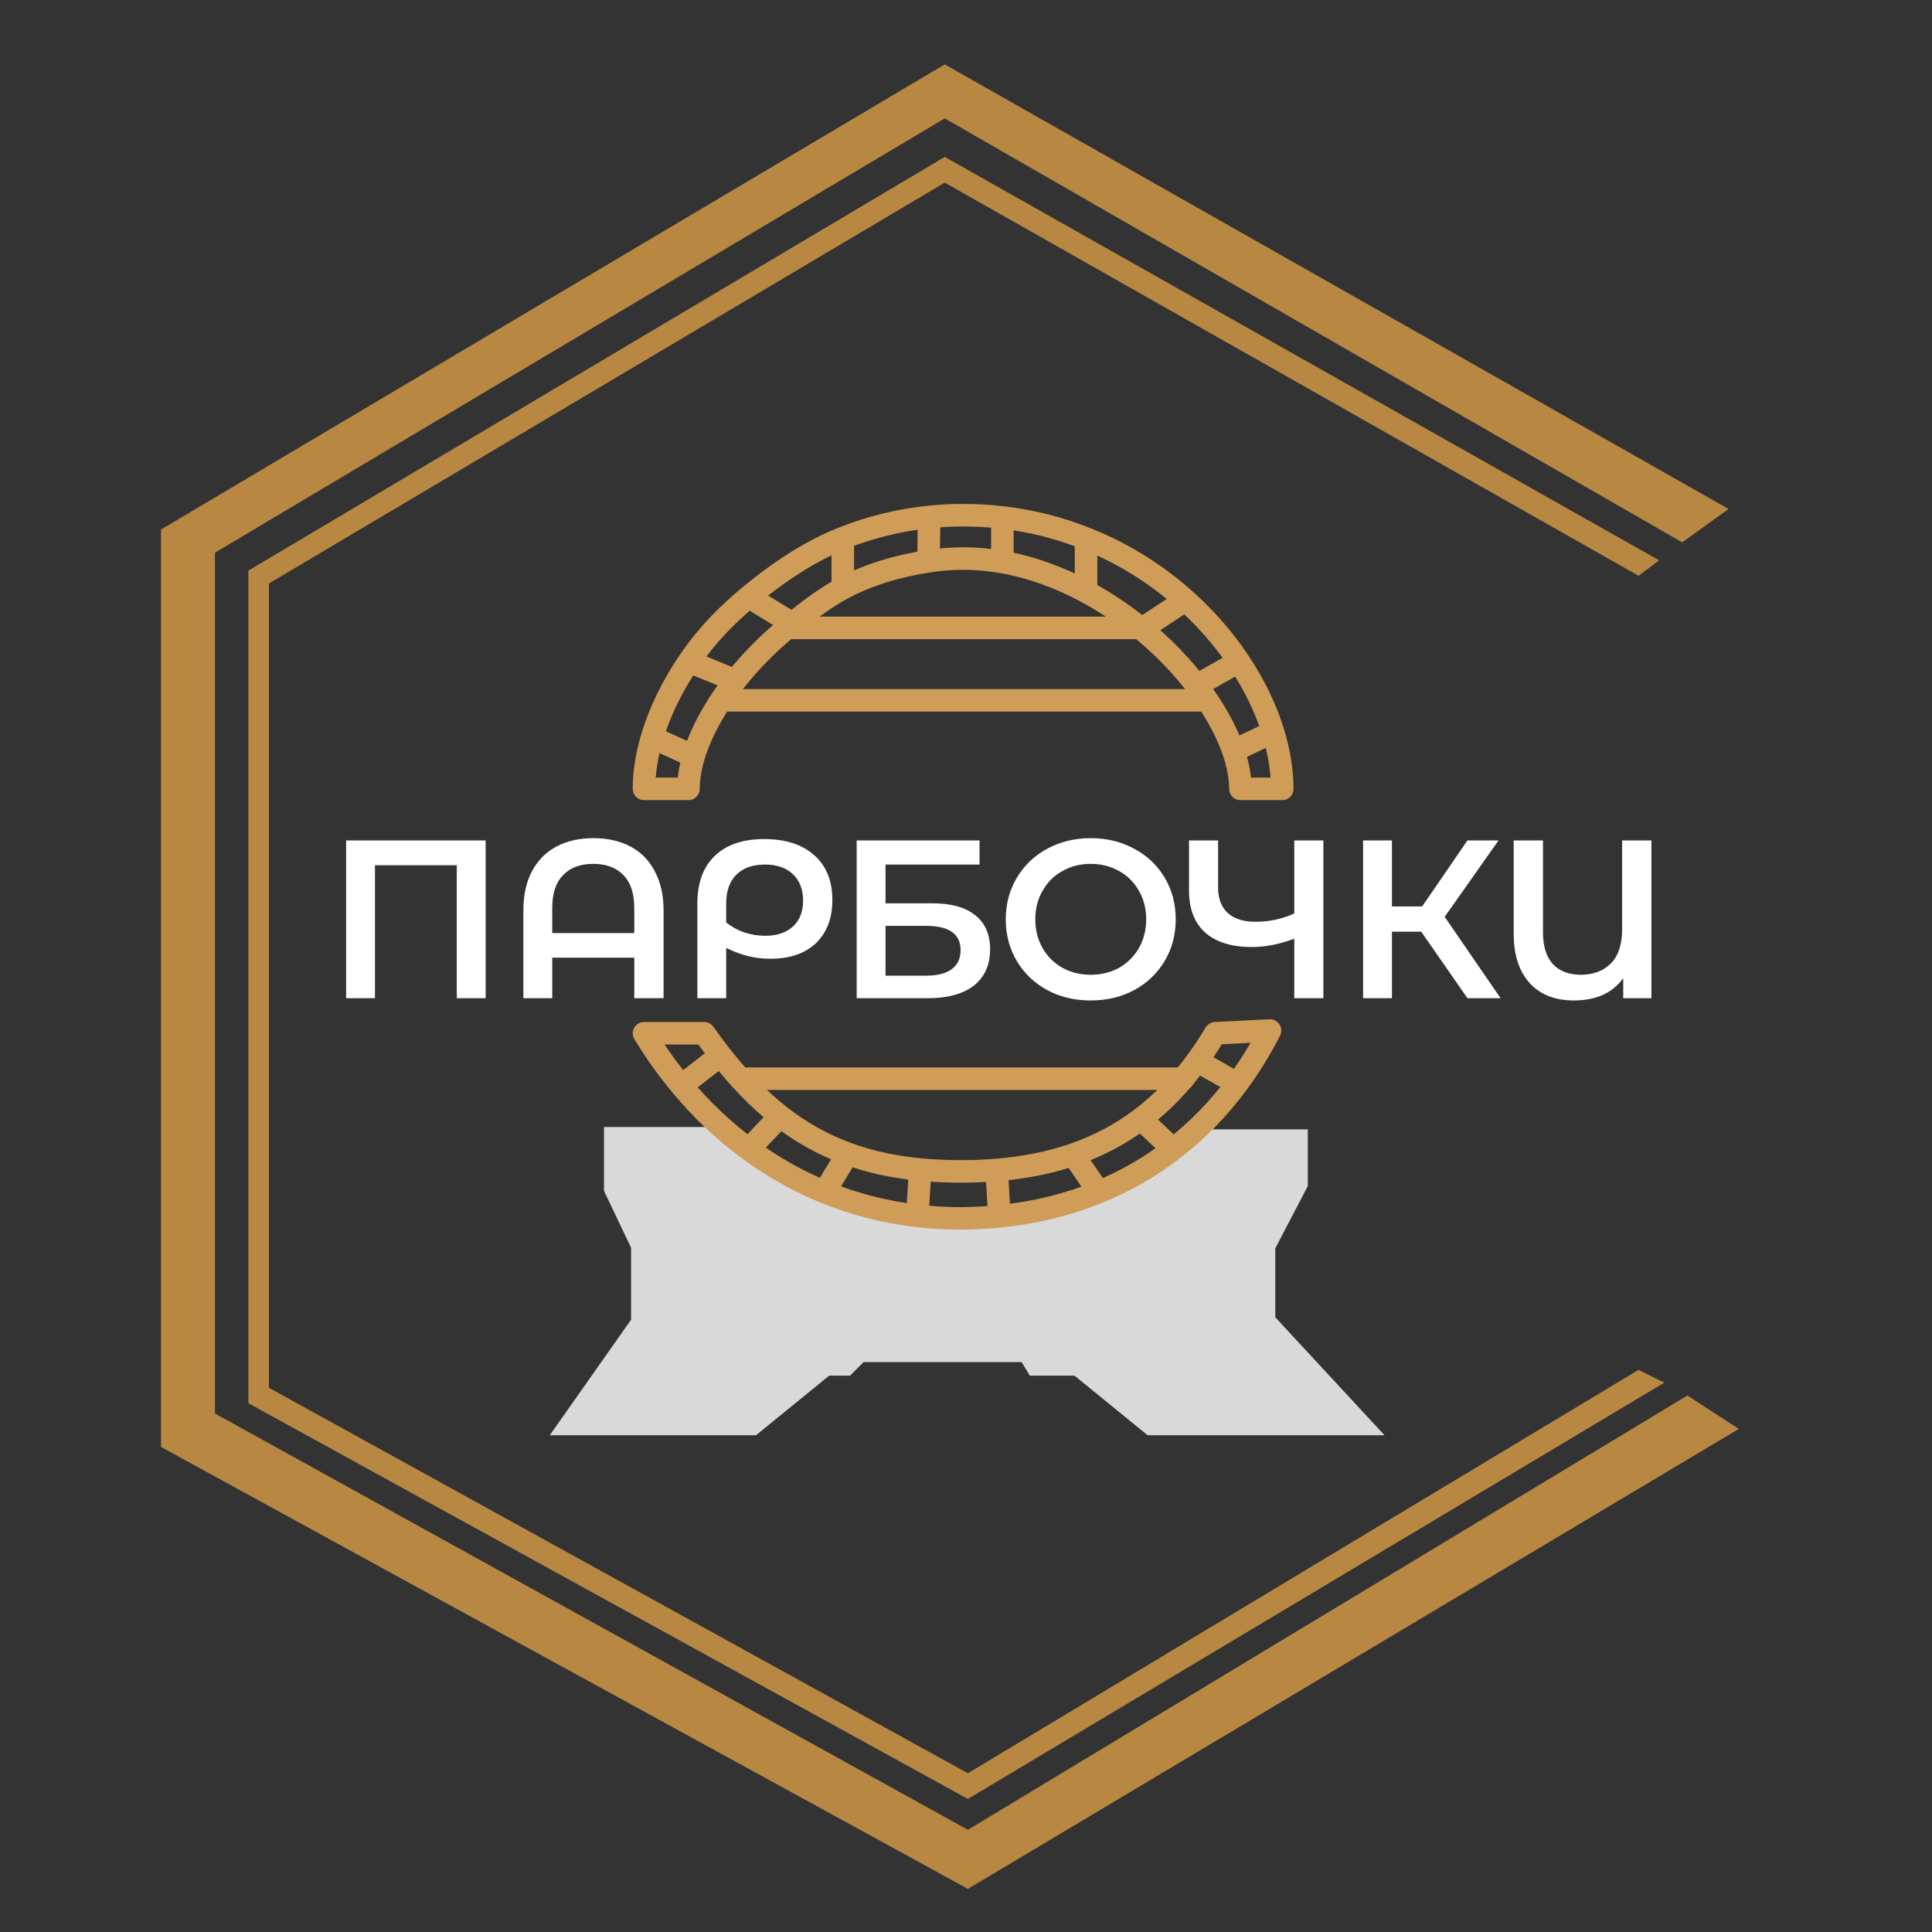 <?xml version="1.0" encoding="UTF-8"?> <svg xmlns="http://www.w3.org/2000/svg" width="60" height="60" viewBox="0 0 60 60" fill="none"><rect x="0" y="0" width="60" height="60" fill="#333333" stroke="none"/><path d="M54 44.376L52.404 43.339L30.059 56.826L6.676 43.897V17.163L29.34 3.676L52.244 16.844L53.681 15.806L29.34 2L5 16.445V44.935L30.059 58.661L54 44.376Z" fill="#B88843"></path><path d="M51.686 42.94L50.888 42.541L30.059 55.07L8.352 43.099V18.12L29.34 5.671L50.888 17.881L51.526 17.402L29.34 4.873L7.713 17.721V43.578L30.059 55.868L51.686 42.94Z" fill="#B88843"></path><path d="M23.123 43.573H19L20.599 41.301V38.524L19.757 36.757V36H21.777C24.478 38.194 26.518 38.879 30.093 39.186C33.655 38.643 35.527 38.175 37.75 36.073L39.615 36.073V36.589L38.605 38.524V41.301L40.709 43.573H35.997L33.725 41.722H33.136H32.547L32.294 41.301H26.404L25.984 41.722H25.395L23.123 43.573Z" fill="#D9D9D9" stroke="#D9D9D9" stroke-width="2"></path><path d="M20.25 22.9C20.085 23.453 20 23.993 20 24.498H21.381C21.381 24.182 21.437 23.841 21.543 23.486M20.25 22.9L21.543 23.486M20.25 22.9C20.482 22.122 20.869 21.317 21.396 20.544M21.543 23.486C21.753 22.787 22.156 22.033 22.708 21.301C22.75 21.245 22.793 21.189 22.837 21.133M26.174 16.712C25.21 17.095 24.338 17.669 23.574 18.272C23.464 18.359 23.355 18.447 23.249 18.535M26.174 16.712V18.272M26.174 16.712C27.002 16.383 27.899 16.153 28.854 16.054M26.174 18.272C27.006 17.829 27.906 17.575 28.837 17.43M26.174 18.272C25.619 18.567 25.094 18.972 24.609 19.366M28.854 16.054C29.199 16.018 29.551 16 29.91 16C30.326 16 30.733 16.024 31.129 16.07M28.854 16.054L28.837 17.43M28.837 17.43C29.191 17.375 29.549 17.346 29.91 17.346C30.32 17.346 30.727 17.384 31.129 17.454M31.129 17.454V16.07M31.129 17.454C32.036 17.613 32.913 17.938 33.728 18.376M31.129 16.07C32.055 16.177 32.924 16.404 33.728 16.724M35.453 19.534C34.958 19.128 34.418 18.757 33.847 18.44C33.807 18.418 33.768 18.397 33.728 18.376M35.453 19.534L36.815 18.638M35.453 19.534C36.834 20.667 37.871 22.071 38.302 23.32M36.815 18.638C36.005 17.912 35.05 17.285 33.972 16.824C33.892 16.79 33.81 16.756 33.728 16.724M36.815 18.638C37.467 19.221 38.024 19.869 38.475 20.544M37.14 21.301L38.475 20.544M38.475 20.544C38.951 21.256 39.31 21.999 39.536 22.731M38.302 23.32C38.445 23.735 38.521 24.133 38.521 24.498H39.821C39.821 23.932 39.724 23.336 39.536 22.731M38.302 23.32L39.536 22.731M24.609 19.366C24.561 19.404 24.515 19.442 24.468 19.481C23.847 19.988 23.296 20.552 22.837 21.133M24.609 19.366L23.249 18.535M23.249 18.535C22.625 19.057 22.081 19.606 21.625 20.222C21.546 20.328 21.47 20.436 21.396 20.544M22.837 21.133L21.396 20.544M33.728 16.724V18.376" stroke="#CF9D58" stroke-width="0.7" stroke-linecap="round" stroke-linejoin="round"></path><path d="M22.414 21.75H37.378M24.495 19.5H35.385" stroke="#CF9D58" stroke-width="0.7" stroke-linecap="round" stroke-linejoin="round"></path><path d="M23 33.5H36.75" stroke="#CF9D58" stroke-width="0.7" stroke-linecap="round"></path><path d="M22.377 32.774C22.206 32.556 22.037 32.328 21.868 32.089L20 32.089C20.34 32.651 20.728 33.199 21.163 33.719M22.377 32.774L21.163 33.719M22.377 32.774C22.97 33.529 23.577 34.155 24.228 34.663M21.163 33.719C21.767 34.442 22.463 35.112 23.25 35.692M24.228 34.663L23.25 35.692M24.228 34.663C24.875 35.167 25.564 35.553 26.325 35.83M23.25 35.692C23.961 36.217 24.746 36.669 25.603 37.02M26.325 35.83L25.603 37.02M26.325 35.83C27.01 36.08 27.753 36.242 28.575 36.321M25.603 37.02C26.488 37.383 27.451 37.64 28.49 37.76M28.575 36.321C28.979 36.36 29.403 36.379 29.848 36.379C30.23 36.379 30.598 36.364 30.952 36.335M28.575 36.321L28.49 37.76M28.49 37.76C28.929 37.811 29.382 37.837 29.848 37.838C30.257 37.834 30.653 37.812 31.037 37.774M30.952 36.335L31.037 37.774M30.952 36.335C31.823 36.264 32.611 36.104 33.329 35.858M31.037 37.774C32.172 37.66 33.199 37.399 34.123 37.021M33.329 35.858L34.123 37.021M33.329 35.858C34.109 35.59 34.804 35.22 35.43 34.749M34.123 37.021C34.98 36.671 35.748 36.22 36.431 35.693M35.43 34.749L36.431 35.693M35.43 34.749C36.083 34.258 36.659 33.656 37.176 32.947M36.431 35.693C37.202 35.099 37.863 34.407 38.422 33.654M37.176 32.947C37.373 32.677 37.562 32.391 37.743 32.089L39.441 32.004C39.15 32.576 38.811 33.13 38.422 33.654M37.176 32.947L38.422 33.654" stroke="#CF9D58" stroke-width="0.7" stroke-linejoin="round"></path><path d="M15.082 26.1V31H14.186V26.87H11.645V31H10.749V26.1H15.082ZM18.431 26.03C18.869 26.03 19.252 26.116 19.579 26.289C19.905 26.462 20.157 26.718 20.335 27.059C20.517 27.395 20.608 27.803 20.608 28.284V31H19.698V29.74H17.15V31H16.254V28.284C16.254 27.803 16.342 27.395 16.52 27.059C16.702 26.718 16.956 26.462 17.283 26.289C17.609 26.116 17.992 26.03 18.431 26.03ZM19.698 28.977V28.2C19.698 27.747 19.586 27.407 19.362 27.178C19.138 26.945 18.825 26.828 18.424 26.828C18.022 26.828 17.71 26.945 17.486 27.178C17.262 27.407 17.15 27.747 17.15 28.2V28.977H19.698ZM23.736 26.058C24.398 26.058 24.916 26.226 25.29 26.562C25.663 26.893 25.85 27.355 25.85 27.948C25.85 28.517 25.679 28.965 25.339 29.292C24.998 29.614 24.527 29.775 23.925 29.775C23.691 29.775 23.467 29.749 23.253 29.698C23.038 29.647 22.805 29.56 22.553 29.439V31H21.657V28.067C21.657 27.423 21.836 26.928 22.196 26.583C22.555 26.233 23.068 26.058 23.736 26.058ZM23.764 29.061C24.132 29.061 24.419 28.965 24.625 28.774C24.835 28.583 24.94 28.314 24.94 27.969C24.94 27.619 24.835 27.346 24.625 27.15C24.415 26.949 24.125 26.849 23.757 26.849C23.379 26.849 23.082 26.954 22.868 27.164C22.658 27.374 22.553 27.67 22.553 28.053V28.648C22.721 28.783 22.907 28.886 23.113 28.956C23.323 29.026 23.54 29.061 23.764 29.061ZM26.605 26.1H30.42V26.849H27.501V28.053H28.95C29.538 28.053 29.984 28.177 30.287 28.424C30.595 28.667 30.749 29.019 30.749 29.481C30.749 29.966 30.581 30.342 30.245 30.608C29.909 30.869 29.431 31 28.81 31H26.605V26.1ZM28.761 30.3C29.111 30.3 29.377 30.232 29.559 30.097C29.741 29.962 29.832 29.766 29.832 29.509C29.832 29.005 29.475 28.753 28.761 28.753H27.501V30.3H28.761ZM33.874 31.07C33.374 31.07 32.924 30.963 32.523 30.748C32.121 30.529 31.806 30.228 31.578 29.845C31.349 29.458 31.235 29.026 31.235 28.55C31.235 28.074 31.349 27.645 31.578 27.262C31.806 26.875 32.121 26.574 32.523 26.359C32.924 26.14 33.374 26.03 33.874 26.03C34.373 26.03 34.823 26.14 35.225 26.359C35.626 26.574 35.941 26.872 36.17 27.255C36.398 27.638 36.513 28.069 36.513 28.55C36.513 29.031 36.398 29.462 36.17 29.845C35.941 30.228 35.626 30.529 35.225 30.748C34.823 30.963 34.373 31.07 33.874 31.07ZM33.874 30.272C34.2 30.272 34.494 30.2 34.756 30.055C35.017 29.906 35.222 29.7 35.372 29.439C35.521 29.173 35.596 28.877 35.596 28.55C35.596 28.223 35.521 27.929 35.372 27.668C35.222 27.402 35.017 27.197 34.756 27.052C34.494 26.903 34.2 26.828 33.874 26.828C33.547 26.828 33.253 26.903 32.992 27.052C32.73 27.197 32.525 27.402 32.376 27.668C32.226 27.929 32.152 28.223 32.152 28.55C32.152 28.877 32.226 29.173 32.376 29.439C32.525 29.7 32.73 29.906 32.992 30.055C33.253 30.2 33.547 30.272 33.874 30.272ZM41.098 26.1V31H40.195V29.152C39.733 29.325 39.295 29.411 38.879 29.411C38.254 29.411 37.771 29.262 37.43 28.963C37.094 28.66 36.926 28.226 36.926 27.661V26.1H37.829V27.563C37.829 27.908 37.93 28.172 38.13 28.354C38.331 28.536 38.618 28.627 38.991 28.627C39.416 28.627 39.817 28.541 40.195 28.368V26.1H41.098ZM44.138 28.935H43.228V31H42.332V26.1H43.228V28.151H44.166L45.573 26.1H46.539L44.866 28.473L46.602 31H45.573L44.138 28.935ZM51.286 26.1V31H50.411V30.377C50.08 30.839 49.567 31.07 48.871 31.07C48.293 31.07 47.838 30.89 47.506 30.531C47.175 30.167 47.009 29.654 47.009 28.991V26.1H47.919V28.956C47.919 29.39 48.022 29.719 48.227 29.943C48.437 30.162 48.724 30.272 49.088 30.272C49.48 30.272 49.793 30.155 50.026 29.922C50.26 29.684 50.376 29.332 50.376 28.865V26.1H51.286Z" fill="white"></path></svg> 